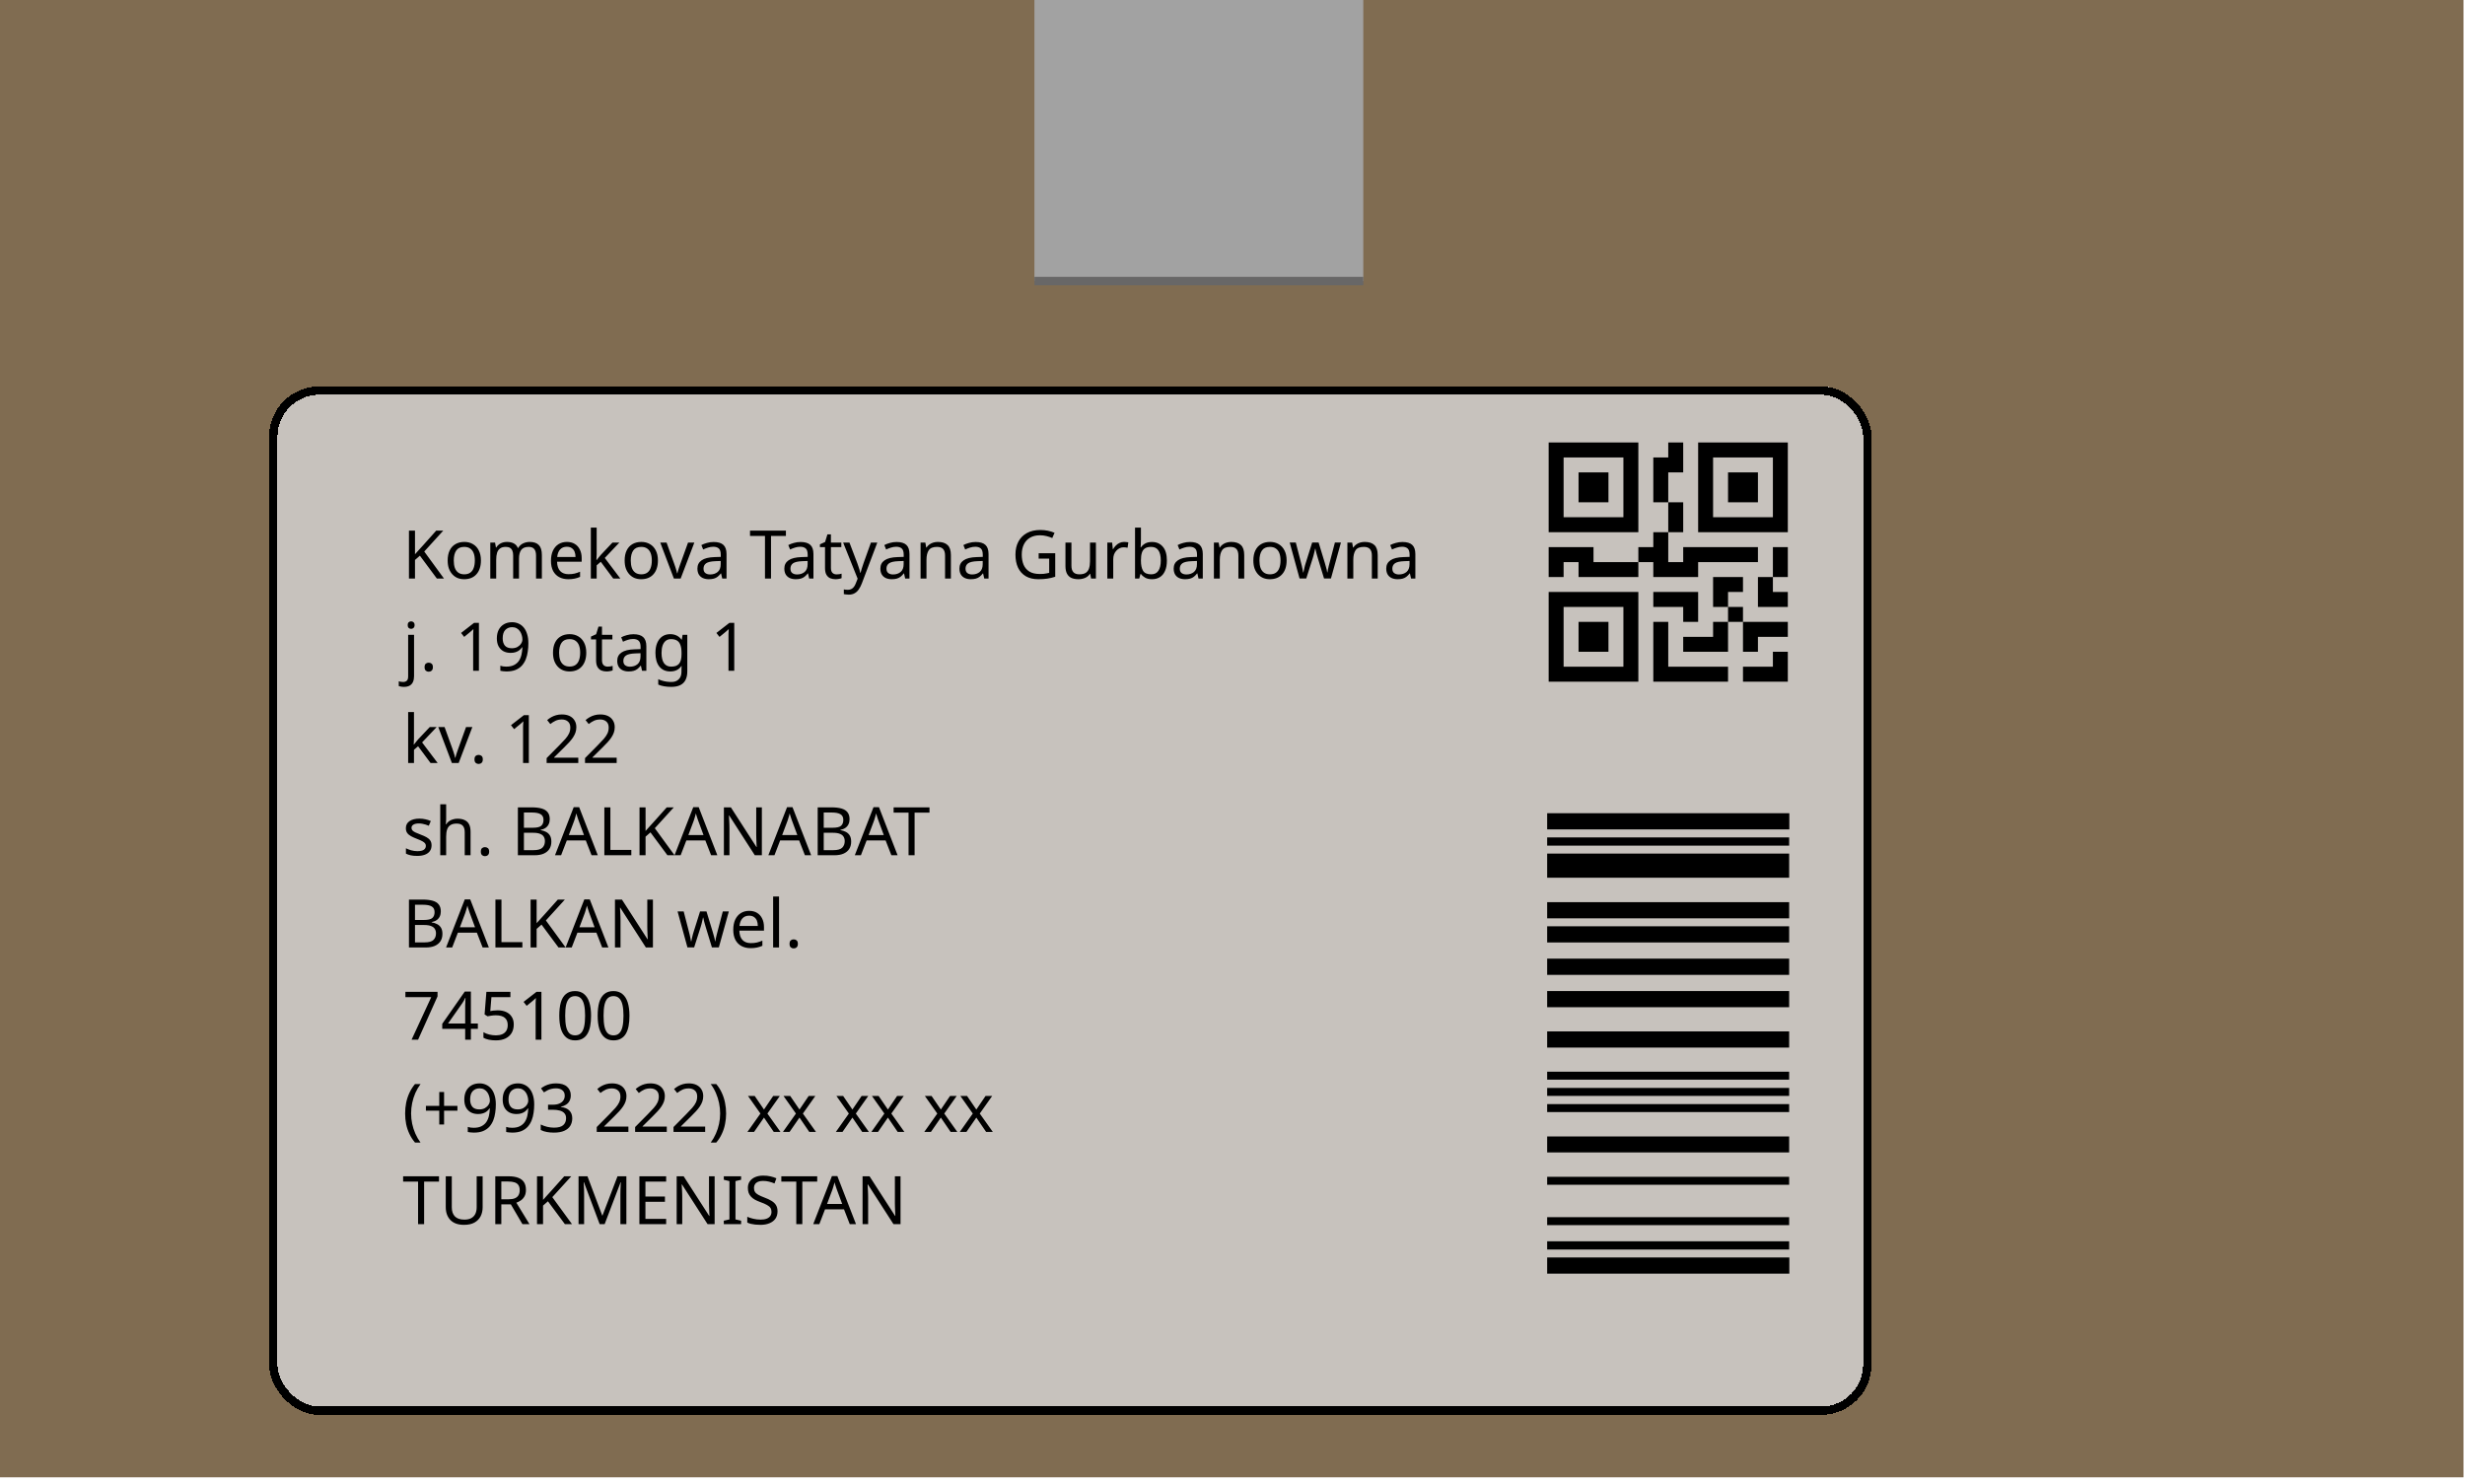 <svg width="294" height="177" viewBox="0 0 294 177" fill="none" xmlns="http://www.w3.org/2000/svg">
<rect width="293.822" height="176.19" fill="#806C51"/>
<g filter="url(#filter0_d_435_741)">
<rect x="32.092" y="42.076" width="191.127" height="122.663" rx="6" fill="#D9D9D9" fill-opacity="0.79" shape-rendering="crispEdges"/>
<rect x="32.592" y="42.576" width="190.127" height="121.663" rx="5.5" stroke="black" shape-rendering="crispEdges"/>
</g>
<path d="M52.952 69H52.104L50.08 66.272L49.496 66.784V69H48.776V63.288H49.496V66.104C49.656 65.923 49.819 65.741 49.984 65.56C50.149 65.379 50.315 65.197 50.48 65.016L52.024 63.288H52.864L50.6 65.776L52.952 69ZM57.361 66.848C57.361 67.205 57.313 67.523 57.217 67.8C57.127 68.072 56.993 68.304 56.817 68.496C56.647 68.688 56.436 68.835 56.185 68.936C55.94 69.032 55.665 69.08 55.361 69.08C55.078 69.08 54.817 69.032 54.577 68.936C54.337 68.835 54.129 68.688 53.953 68.496C53.777 68.304 53.639 68.072 53.537 67.8C53.441 67.523 53.393 67.205 53.393 66.848C53.393 66.373 53.473 65.973 53.633 65.648C53.793 65.317 54.023 65.067 54.321 64.896C54.62 64.72 54.974 64.632 55.385 64.632C55.775 64.632 56.116 64.72 56.409 64.896C56.708 65.067 56.94 65.317 57.105 65.648C57.276 65.973 57.361 66.373 57.361 66.848ZM54.121 66.848C54.121 67.184 54.164 67.477 54.249 67.728C54.34 67.973 54.478 68.163 54.665 68.296C54.852 68.429 55.089 68.496 55.377 68.496C55.665 68.496 55.903 68.429 56.089 68.296C56.276 68.163 56.412 67.973 56.497 67.728C56.588 67.477 56.633 67.184 56.633 66.848C56.633 66.507 56.588 66.216 56.497 65.976C56.407 65.736 56.268 65.552 56.081 65.424C55.9 65.291 55.663 65.224 55.369 65.224C54.932 65.224 54.614 65.368 54.417 65.656C54.22 65.944 54.121 66.341 54.121 66.848ZM63.181 64.632C63.666 64.632 64.029 64.757 64.269 65.008C64.509 65.253 64.629 65.653 64.629 66.208V69H63.933V66.24C63.933 65.904 63.861 65.651 63.717 65.48C63.578 65.309 63.359 65.224 63.061 65.224C62.645 65.224 62.346 65.344 62.165 65.584C61.989 65.824 61.901 66.173 61.901 66.632V69H61.205V66.24C61.205 66.016 61.173 65.829 61.109 65.68C61.045 65.525 60.949 65.411 60.821 65.336C60.693 65.261 60.528 65.224 60.325 65.224C60.037 65.224 59.81 65.285 59.645 65.408C59.48 65.525 59.359 65.699 59.285 65.928C59.215 66.157 59.181 66.44 59.181 66.776V69H58.477V64.712H59.045L59.149 65.296H59.189C59.279 65.147 59.389 65.024 59.517 64.928C59.65 64.827 59.797 64.752 59.957 64.704C60.117 64.656 60.282 64.632 60.453 64.632C60.783 64.632 61.058 64.691 61.277 64.808C61.501 64.925 61.663 65.107 61.765 65.352H61.805C61.949 65.107 62.144 64.925 62.389 64.808C62.639 64.691 62.904 64.632 63.181 64.632ZM67.609 64.632C67.977 64.632 68.292 64.712 68.553 64.872C68.82 65.032 69.023 65.259 69.161 65.552C69.305 65.84 69.377 66.179 69.377 66.568V66.992H66.441C66.452 67.477 66.575 67.848 66.809 68.104C67.049 68.355 67.383 68.48 67.809 68.48C68.081 68.48 68.321 68.456 68.529 68.408C68.743 68.355 68.961 68.28 69.185 68.184V68.8C68.967 68.896 68.751 68.965 68.537 69.008C68.324 69.056 68.071 69.08 67.777 69.08C67.372 69.08 67.012 68.997 66.697 68.832C66.388 68.667 66.145 68.421 65.969 68.096C65.799 67.765 65.713 67.363 65.713 66.888C65.713 66.419 65.791 66.016 65.945 65.68C66.105 65.344 66.327 65.085 66.609 64.904C66.897 64.723 67.231 64.632 67.609 64.632ZM67.601 65.208C67.265 65.208 66.999 65.317 66.801 65.536C66.609 65.749 66.495 66.048 66.457 66.432H68.641C68.641 66.187 68.604 65.973 68.529 65.792C68.455 65.611 68.34 65.469 68.185 65.368C68.036 65.261 67.841 65.208 67.601 65.208ZM71.165 66.096C71.165 66.181 71.16 66.293 71.149 66.432C71.144 66.571 71.138 66.691 71.133 66.792H71.165C71.197 66.749 71.245 66.688 71.309 66.608C71.373 66.528 71.437 66.448 71.501 66.368C71.57 66.283 71.629 66.213 71.677 66.16L73.045 64.712H73.869L72.133 66.544L73.989 69H73.141L71.653 67L71.165 67.424V69H70.469V62.92H71.165V66.096ZM78.471 66.848C78.471 67.205 78.422 67.523 78.326 67.8C78.236 68.072 78.103 68.304 77.927 68.496C77.756 68.688 77.545 68.835 77.294 68.936C77.049 69.032 76.775 69.08 76.471 69.08C76.188 69.08 75.927 69.032 75.686 68.936C75.447 68.835 75.239 68.688 75.062 68.496C74.886 68.304 74.748 68.072 74.647 67.8C74.55 67.523 74.502 67.205 74.502 66.848C74.502 66.373 74.582 65.973 74.743 65.648C74.903 65.317 75.132 65.067 75.43 64.896C75.729 64.72 76.084 64.632 76.495 64.632C76.884 64.632 77.225 64.72 77.519 64.896C77.817 65.067 78.049 65.317 78.215 65.648C78.385 65.973 78.471 66.373 78.471 66.848ZM75.231 66.848C75.231 67.184 75.273 67.477 75.359 67.728C75.449 67.973 75.588 68.163 75.775 68.296C75.961 68.429 76.198 68.496 76.487 68.496C76.775 68.496 77.012 68.429 77.198 68.296C77.385 68.163 77.521 67.973 77.606 67.728C77.697 67.477 77.743 67.184 77.743 66.848C77.743 66.507 77.697 66.216 77.606 65.976C77.516 65.736 77.377 65.552 77.191 65.424C77.009 65.291 76.772 65.224 76.478 65.224C76.041 65.224 75.724 65.368 75.526 65.656C75.329 65.944 75.231 66.341 75.231 66.848ZM80.374 69L78.75 64.712H79.502L80.414 67.24C80.457 67.357 80.502 67.488 80.55 67.632C80.598 67.776 80.641 67.915 80.678 68.048C80.715 68.176 80.742 68.285 80.758 68.376H80.79C80.811 68.285 80.841 68.173 80.878 68.04C80.921 67.907 80.966 67.768 81.014 67.624C81.067 67.48 81.113 67.352 81.15 67.24L82.062 64.712H82.814L81.182 69H80.374ZM85.117 64.64C85.639 64.64 86.026 64.755 86.276 64.984C86.527 65.213 86.653 65.579 86.653 66.08V69H86.141L86.004 68.392H85.972C85.85 68.547 85.722 68.677 85.588 68.784C85.46 68.885 85.311 68.96 85.141 69.008C84.975 69.056 84.772 69.08 84.532 69.08C84.276 69.08 84.044 69.035 83.837 68.944C83.634 68.853 83.474 68.715 83.356 68.528C83.239 68.336 83.18 68.096 83.18 67.808C83.18 67.381 83.349 67.053 83.684 66.824C84.02 66.589 84.538 66.461 85.237 66.44L85.965 66.416V66.16C85.965 65.803 85.887 65.555 85.733 65.416C85.578 65.277 85.359 65.208 85.076 65.208C84.853 65.208 84.639 65.243 84.436 65.312C84.234 65.376 84.044 65.451 83.868 65.536L83.653 65.008C83.839 64.907 84.061 64.821 84.317 64.752C84.573 64.677 84.839 64.64 85.117 64.64ZM85.325 66.928C84.791 66.949 84.421 67.035 84.213 67.184C84.01 67.333 83.909 67.544 83.909 67.816C83.909 68.056 83.981 68.232 84.124 68.344C84.274 68.456 84.463 68.512 84.692 68.512C85.055 68.512 85.356 68.413 85.597 68.216C85.837 68.013 85.957 67.704 85.957 67.288V66.904L85.325 66.928ZM91.959 69H91.239V63.92H89.455V63.288H93.735V63.92H91.959V69ZM95.484 64.64C96.006 64.64 96.393 64.755 96.644 64.984C96.894 65.213 97.02 65.579 97.02 66.08V69H96.508L96.372 68.392H96.34C96.217 68.547 96.089 68.677 95.956 68.784C95.828 68.885 95.678 68.96 95.508 69.008C95.342 69.056 95.14 69.08 94.9 69.08C94.644 69.08 94.412 69.035 94.204 68.944C94.001 68.853 93.841 68.715 93.724 68.528C93.606 68.336 93.548 68.096 93.548 67.808C93.548 67.381 93.716 67.053 94.052 66.824C94.388 66.589 94.905 66.461 95.604 66.44L96.332 66.416V66.16C96.332 65.803 96.254 65.555 96.1 65.416C95.945 65.277 95.726 65.208 95.444 65.208C95.22 65.208 95.006 65.243 94.804 65.312C94.601 65.376 94.412 65.451 94.236 65.536L94.02 65.008C94.206 64.907 94.428 64.821 94.684 64.752C94.94 64.677 95.206 64.64 95.484 64.64ZM95.692 66.928C95.158 66.949 94.788 67.035 94.58 67.184C94.377 67.333 94.276 67.544 94.276 67.816C94.276 68.056 94.348 68.232 94.492 68.344C94.641 68.456 94.83 68.512 95.06 68.512C95.422 68.512 95.724 68.413 95.964 68.216C96.204 68.013 96.324 67.704 96.324 67.288V66.904L95.692 66.928ZM99.776 68.504C99.883 68.504 99.992 68.496 100.104 68.48C100.216 68.459 100.307 68.437 100.376 68.416V68.952C100.301 68.989 100.195 69.019 100.056 69.04C99.917 69.067 99.784 69.08 99.656 69.08C99.432 69.08 99.224 69.043 99.032 68.968C98.845 68.888 98.693 68.752 98.576 68.56C98.459 68.368 98.4 68.099 98.4 67.752V65.256H97.792V64.92L98.408 64.64L98.688 63.728H99.104V64.712H100.344V65.256H99.104V67.736C99.104 67.997 99.165 68.192 99.288 68.32C99.416 68.443 99.579 68.504 99.776 68.504ZM100.563 64.712H101.315L102.243 67.152C102.296 67.296 102.344 67.435 102.387 67.568C102.435 67.701 102.477 67.832 102.515 67.96C102.552 68.083 102.581 68.203 102.603 68.32H102.635C102.667 68.187 102.717 68.013 102.787 67.8C102.856 67.581 102.928 67.363 103.003 67.144L103.875 64.712H104.635L102.787 69.592C102.685 69.859 102.565 70.091 102.427 70.288C102.293 70.491 102.128 70.645 101.931 70.752C101.739 70.864 101.504 70.92 101.227 70.92C101.099 70.92 100.987 70.912 100.891 70.896C100.795 70.885 100.712 70.872 100.643 70.856V70.296C100.701 70.307 100.771 70.317 100.851 70.328C100.936 70.339 101.024 70.344 101.115 70.344C101.28 70.344 101.421 70.312 101.539 70.248C101.661 70.189 101.765 70.101 101.851 69.984C101.936 69.872 102.008 69.739 102.067 69.584L102.291 69.016L100.563 64.712ZM106.937 64.64C107.459 64.64 107.846 64.755 108.097 64.984C108.347 65.213 108.473 65.579 108.473 66.08V69H107.961L107.825 68.392H107.793C107.67 68.547 107.542 68.677 107.409 68.784C107.281 68.885 107.131 68.96 106.961 69.008C106.795 69.056 106.593 69.08 106.353 69.08C106.097 69.08 105.865 69.035 105.657 68.944C105.454 68.853 105.294 68.715 105.177 68.528C105.059 68.336 105.001 68.096 105.001 67.808C105.001 67.381 105.169 67.053 105.505 66.824C105.841 66.589 106.358 66.461 107.057 66.44L107.785 66.416V66.16C107.785 65.803 107.707 65.555 107.553 65.416C107.398 65.277 107.179 65.208 106.897 65.208C106.673 65.208 106.459 65.243 106.257 65.312C106.054 65.376 105.865 65.451 105.689 65.536L105.473 65.008C105.659 64.907 105.881 64.821 106.137 64.752C106.393 64.677 106.659 64.64 106.937 64.64ZM107.145 66.928C106.611 66.949 106.241 67.035 106.033 67.184C105.83 67.333 105.729 67.544 105.729 67.816C105.729 68.056 105.801 68.232 105.945 68.344C106.094 68.456 106.283 68.512 106.513 68.512C106.875 68.512 107.177 68.413 107.417 68.216C107.657 68.013 107.777 67.704 107.777 67.288V66.904L107.145 66.928ZM111.861 64.632C112.373 64.632 112.76 64.757 113.021 65.008C113.283 65.253 113.413 65.653 113.413 66.208V69H112.717V66.256C112.717 65.909 112.64 65.651 112.485 65.48C112.331 65.309 112.088 65.224 111.757 65.224C111.283 65.224 110.955 65.357 110.773 65.624C110.592 65.891 110.501 66.275 110.501 66.776V69H109.797V64.712H110.365L110.469 65.296H110.509C110.605 65.147 110.723 65.024 110.861 64.928C111.005 64.827 111.163 64.752 111.333 64.704C111.504 64.656 111.68 64.632 111.861 64.632ZM116.367 64.64C116.889 64.64 117.276 64.755 117.527 64.984C117.777 65.213 117.903 65.579 117.903 66.08V69H117.391L117.255 68.392H117.223C117.1 68.547 116.972 68.677 116.839 68.784C116.711 68.885 116.561 68.96 116.391 69.008C116.225 69.056 116.023 69.08 115.783 69.08C115.527 69.08 115.295 69.035 115.087 68.944C114.884 68.853 114.724 68.715 114.607 68.528C114.489 68.336 114.431 68.096 114.431 67.808C114.431 67.381 114.599 67.053 114.935 66.824C115.271 66.589 115.788 66.461 116.487 66.44L117.215 66.416V66.16C117.215 65.803 117.137 65.555 116.983 65.416C116.828 65.277 116.609 65.208 116.327 65.208C116.103 65.208 115.889 65.243 115.687 65.312C115.484 65.376 115.295 65.451 115.118 65.536L114.903 65.008C115.089 64.907 115.311 64.821 115.567 64.752C115.823 64.677 116.089 64.64 116.367 64.64ZM116.575 66.928C116.041 66.949 115.671 67.035 115.463 67.184C115.26 67.333 115.159 67.544 115.159 67.816C115.159 68.056 115.231 68.232 115.375 68.344C115.524 68.456 115.713 68.512 115.943 68.512C116.305 68.512 116.607 68.413 116.847 68.216C117.087 68.013 117.207 67.704 117.207 67.288V66.904L116.575 66.928ZM123.881 65.984H125.857V68.784C125.548 68.885 125.236 68.96 124.921 69.008C124.606 69.056 124.249 69.08 123.849 69.08C123.257 69.08 122.758 68.963 122.353 68.728C121.948 68.488 121.638 68.149 121.425 67.712C121.217 67.269 121.113 66.747 121.113 66.144C121.113 65.547 121.23 65.029 121.465 64.592C121.7 64.155 122.036 63.816 122.473 63.576C122.916 63.331 123.449 63.208 124.073 63.208C124.393 63.208 124.694 63.237 124.977 63.296C125.265 63.355 125.532 63.437 125.777 63.544L125.505 64.168C125.302 64.077 125.073 64 124.817 63.936C124.566 63.872 124.305 63.84 124.033 63.84C123.58 63.84 123.19 63.933 122.865 64.12C122.54 64.307 122.292 64.573 122.121 64.92C121.95 65.261 121.865 65.669 121.865 66.144C121.865 66.597 121.937 67 122.081 67.352C122.23 67.699 122.462 67.971 122.777 68.168C123.092 68.36 123.505 68.456 124.017 68.456C124.188 68.456 124.337 68.451 124.465 68.44C124.598 68.424 124.718 68.405 124.825 68.384C124.937 68.363 125.041 68.341 125.137 68.32V66.624H123.881V65.984ZM130.709 64.712V69H130.133L130.029 68.432H129.997C129.907 68.581 129.789 68.704 129.645 68.8C129.501 68.896 129.344 68.965 129.173 69.008C129.003 69.056 128.824 69.08 128.637 69.08C128.296 69.08 128.008 69.027 127.773 68.92C127.544 68.808 127.371 68.637 127.253 68.408C127.136 68.179 127.077 67.883 127.077 67.52V64.712H127.789V67.472C127.789 67.813 127.867 68.069 128.021 68.24C128.176 68.411 128.416 68.496 128.741 68.496C129.061 68.496 129.312 68.437 129.493 68.32C129.68 68.197 129.811 68.021 129.885 67.792C129.965 67.557 130.005 67.275 130.005 66.944V64.712H130.709ZM134.071 64.632C134.151 64.632 134.236 64.637 134.327 64.648C134.423 64.653 134.505 64.664 134.575 64.68L134.487 65.328C134.417 65.312 134.34 65.299 134.255 65.288C134.175 65.277 134.097 65.272 134.023 65.272C133.857 65.272 133.7 65.307 133.551 65.376C133.401 65.445 133.268 65.544 133.151 65.672C133.033 65.795 132.94 65.944 132.871 66.12C132.807 66.296 132.775 66.493 132.775 66.712V69H132.071V64.712H132.647L132.727 65.496H132.759C132.849 65.336 132.959 65.192 133.087 65.064C133.215 64.931 133.361 64.827 133.527 64.752C133.692 64.672 133.873 64.632 134.071 64.632ZM136.079 64.4C136.079 64.581 136.074 64.752 136.063 64.912C136.058 65.067 136.05 65.189 136.039 65.28H136.079C136.202 65.099 136.37 64.947 136.583 64.824C136.797 64.701 137.071 64.64 137.407 64.64C137.941 64.64 138.367 64.827 138.687 65.2C139.013 65.568 139.175 66.12 139.175 66.856C139.175 67.347 139.101 67.757 138.951 68.088C138.807 68.419 138.602 68.667 138.335 68.832C138.069 68.997 137.759 69.08 137.407 69.08C137.071 69.08 136.797 69.019 136.583 68.896C136.37 68.773 136.202 68.627 136.079 68.456H136.023L135.879 69H135.375V62.92H136.079V64.4ZM137.287 65.224C136.983 65.224 136.743 65.283 136.567 65.4C136.391 65.512 136.266 65.688 136.191 65.928C136.117 66.163 136.079 66.464 136.079 66.832V66.864C136.079 67.392 136.165 67.797 136.335 68.08C136.511 68.357 136.834 68.496 137.303 68.496C137.687 68.496 137.973 68.355 138.159 68.072C138.351 67.789 138.447 67.381 138.447 66.848C138.447 66.309 138.351 65.904 138.159 65.632C137.973 65.36 137.682 65.224 137.287 65.224ZM141.921 64.64C142.444 64.64 142.831 64.755 143.081 64.984C143.332 65.213 143.457 65.579 143.457 66.08V69H142.945L142.809 68.392H142.777C142.655 68.547 142.527 68.677 142.393 68.784C142.265 68.885 142.116 68.96 141.945 69.008C141.78 69.056 141.577 69.08 141.337 69.08C141.081 69.08 140.849 69.035 140.641 68.944C140.439 68.853 140.279 68.715 140.161 68.528C140.044 68.336 139.985 68.096 139.985 67.808C139.985 67.381 140.153 67.053 140.489 66.824C140.825 66.589 141.343 66.461 142.041 66.44L142.769 66.416V66.16C142.769 65.803 142.692 65.555 142.537 65.416C142.383 65.277 142.164 65.208 141.881 65.208C141.657 65.208 141.444 65.243 141.241 65.312C141.039 65.376 140.849 65.451 140.673 65.536L140.457 65.008C140.644 64.907 140.865 64.821 141.121 64.752C141.377 64.677 141.644 64.64 141.921 64.64ZM142.129 66.928C141.596 66.949 141.225 67.035 141.017 67.184C140.815 67.333 140.713 67.544 140.713 67.816C140.713 68.056 140.785 68.232 140.929 68.344C141.079 68.456 141.268 68.512 141.497 68.512C141.86 68.512 142.161 68.413 142.401 68.216C142.641 68.013 142.761 67.704 142.761 67.288V66.904L142.129 66.928ZM146.846 64.632C147.358 64.632 147.744 64.757 148.006 65.008C148.267 65.253 148.398 65.653 148.398 66.208V69H147.702V66.256C147.702 65.909 147.624 65.651 147.47 65.48C147.315 65.309 147.072 65.224 146.742 65.224C146.267 65.224 145.939 65.357 145.758 65.624C145.576 65.891 145.486 66.275 145.486 66.776V69H144.782V64.712H145.35L145.454 65.296H145.494C145.59 65.147 145.707 65.024 145.846 64.928C145.99 64.827 146.147 64.752 146.318 64.704C146.488 64.656 146.664 64.632 146.846 64.632ZM153.455 66.848C153.455 67.205 153.407 67.523 153.311 67.8C153.22 68.072 153.087 68.304 152.911 68.496C152.74 68.688 152.53 68.835 152.279 68.936C152.034 69.032 151.759 69.08 151.455 69.08C151.172 69.08 150.911 69.032 150.671 68.936C150.431 68.835 150.223 68.688 150.047 68.496C149.871 68.304 149.732 68.072 149.631 67.8C149.535 67.523 149.487 67.205 149.487 66.848C149.487 66.373 149.567 65.973 149.727 65.648C149.887 65.317 150.116 65.067 150.415 64.896C150.714 64.72 151.068 64.632 151.479 64.632C151.868 64.632 152.21 64.72 152.503 64.896C152.802 65.067 153.034 65.317 153.199 65.648C153.37 65.973 153.455 66.373 153.455 66.848ZM150.215 66.848C150.215 67.184 150.258 67.477 150.343 67.728C150.434 67.973 150.572 68.163 150.759 68.296C150.946 68.429 151.183 68.496 151.471 68.496C151.759 68.496 151.996 68.429 152.183 68.296C152.37 68.163 152.506 67.973 152.591 67.728C152.682 67.477 152.727 67.184 152.727 66.848C152.727 66.507 152.682 66.216 152.591 65.976C152.5 65.736 152.362 65.552 152.175 65.424C151.994 65.291 151.756 65.224 151.463 65.224C151.026 65.224 150.708 65.368 150.511 65.656C150.314 65.944 150.215 66.341 150.215 66.848ZM157.182 66.576C157.15 66.464 157.118 66.355 157.086 66.248C157.054 66.136 157.025 66.032 156.998 65.936C156.977 65.835 156.956 65.741 156.934 65.656C156.913 65.571 156.897 65.499 156.886 65.44H156.854C156.844 65.499 156.828 65.571 156.806 65.656C156.79 65.741 156.769 65.835 156.742 65.936C156.721 66.037 156.694 66.144 156.662 66.256C156.636 66.363 156.604 66.472 156.566 66.584L155.798 68.992H154.998L153.822 64.704H154.55L155.142 66.992C155.185 67.147 155.225 67.304 155.262 67.464C155.3 67.619 155.332 67.768 155.358 67.912C155.39 68.051 155.412 68.171 155.422 68.272H155.454C155.47 68.208 155.489 68.128 155.51 68.032C155.532 67.936 155.553 67.835 155.574 67.728C155.601 67.621 155.628 67.515 155.654 67.408C155.686 67.301 155.716 67.205 155.742 67.12L156.502 64.704H157.27L158.006 67.12C158.044 67.243 158.081 67.373 158.118 67.512C158.161 67.651 158.198 67.787 158.23 67.92C158.262 68.048 158.284 68.163 158.294 68.264H158.326C158.337 68.173 158.356 68.061 158.382 67.928C158.414 67.789 158.449 67.64 158.486 67.48C158.529 67.315 158.572 67.152 158.614 66.992L159.214 64.704H159.934L158.742 68.992H157.918L157.182 66.576ZM162.767 64.632C163.279 64.632 163.666 64.757 163.927 65.008C164.189 65.253 164.319 65.653 164.319 66.208V69H163.623V66.256C163.623 65.909 163.546 65.651 163.391 65.48C163.237 65.309 162.994 65.224 162.663 65.224C162.189 65.224 161.861 65.357 161.679 65.624C161.498 65.891 161.407 66.275 161.407 66.776V69H160.703V64.712H161.271L161.375 65.296H161.415C161.511 65.147 161.629 65.024 161.767 64.928C161.911 64.827 162.069 64.752 162.239 64.704C162.41 64.656 162.586 64.632 162.767 64.632ZM167.273 64.64C167.795 64.64 168.182 64.755 168.433 64.984C168.683 65.213 168.809 65.579 168.809 66.08V69H168.297L168.161 68.392H168.129C168.006 68.547 167.878 68.677 167.745 68.784C167.617 68.885 167.467 68.96 167.297 69.008C167.131 69.056 166.929 69.08 166.689 69.08C166.433 69.08 166.201 69.035 165.993 68.944C165.79 68.853 165.63 68.715 165.513 68.528C165.395 68.336 165.337 68.096 165.337 67.808C165.337 67.381 165.505 67.053 165.841 66.824C166.177 66.589 166.694 66.461 167.393 66.44L168.121 66.416V66.16C168.121 65.803 168.043 65.555 167.889 65.416C167.734 65.277 167.515 65.208 167.233 65.208C167.009 65.208 166.795 65.243 166.593 65.312C166.39 65.376 166.201 65.451 166.025 65.536L165.809 65.008C165.995 64.907 166.217 64.821 166.473 64.752C166.729 64.677 166.995 64.64 167.273 64.64ZM167.481 66.928C166.947 66.949 166.577 67.035 166.369 67.184C166.166 67.333 166.065 67.544 166.065 67.816C166.065 68.056 166.137 68.232 166.281 68.344C166.43 68.456 166.619 68.512 166.849 68.512C167.211 68.512 167.513 68.413 167.753 68.216C167.993 68.013 168.113 67.704 168.113 67.288V66.904L167.481 66.928ZM48.176 81.92C48.043 81.92 47.925 81.909 47.824 81.888C47.723 81.872 47.635 81.851 47.56 81.824V81.256C47.64 81.277 47.723 81.296 47.808 81.312C47.893 81.328 47.987 81.336 48.088 81.336C48.259 81.336 48.4 81.288 48.512 81.192C48.624 81.101 48.68 80.925 48.68 80.664V75.712H49.384V80.64C49.384 80.907 49.341 81.136 49.256 81.328C49.171 81.52 49.04 81.667 48.864 81.768C48.688 81.869 48.459 81.92 48.176 81.92ZM48.624 74.552C48.624 74.397 48.664 74.285 48.744 74.216C48.824 74.141 48.923 74.104 49.04 74.104C49.147 74.104 49.24 74.141 49.32 74.216C49.405 74.285 49.448 74.397 49.448 74.552C49.448 74.701 49.405 74.813 49.32 74.888C49.24 74.963 49.147 75 49.04 75C48.923 75 48.824 74.963 48.744 74.888C48.664 74.813 48.624 74.701 48.624 74.552ZM50.639 79.568C50.639 79.371 50.687 79.232 50.782 79.152C50.879 79.072 50.993 79.032 51.127 79.032C51.265 79.032 51.383 79.072 51.478 79.152C51.58 79.232 51.63 79.371 51.63 79.568C51.63 79.76 51.58 79.899 51.478 79.984C51.383 80.069 51.265 80.112 51.127 80.112C50.993 80.112 50.879 80.069 50.782 79.984C50.687 79.899 50.639 79.76 50.639 79.568ZM57.121 80H56.433V76.008C56.433 75.853 56.433 75.723 56.433 75.616C56.439 75.509 56.444 75.411 56.449 75.32C56.455 75.224 56.46 75.125 56.465 75.024C56.38 75.109 56.303 75.181 56.233 75.24C56.164 75.299 56.076 75.373 55.969 75.464L55.361 75.96L54.993 75.488L56.537 74.288H57.121V80ZM63.019 76.728C63.019 77.053 62.995 77.379 62.947 77.704C62.905 78.024 62.827 78.328 62.715 78.616C62.603 78.899 62.449 79.152 62.251 79.376C62.054 79.595 61.803 79.768 61.499 79.896C61.195 80.019 60.827 80.08 60.395 80.08C60.289 80.08 60.163 80.072 60.019 80.056C59.881 80.045 59.766 80.027 59.675 80V79.4C59.771 79.432 59.883 79.459 60.011 79.48C60.139 79.496 60.262 79.504 60.379 79.504C60.753 79.504 61.059 79.443 61.299 79.32C61.545 79.197 61.739 79.032 61.883 78.824C62.027 78.611 62.131 78.365 62.195 78.088C62.259 77.805 62.297 77.509 62.307 77.2H62.259C62.179 77.323 62.078 77.435 61.955 77.536C61.833 77.637 61.683 77.717 61.507 77.776C61.337 77.835 61.134 77.864 60.899 77.864C60.574 77.864 60.286 77.797 60.035 77.664C59.79 77.525 59.598 77.328 59.459 77.072C59.326 76.816 59.259 76.504 59.259 76.136C59.259 75.736 59.334 75.392 59.483 75.104C59.638 74.816 59.851 74.595 60.123 74.44C60.395 74.285 60.715 74.208 61.083 74.208C61.355 74.208 61.609 74.261 61.843 74.368C62.078 74.469 62.283 74.624 62.459 74.832C62.635 75.04 62.771 75.301 62.867 75.616C62.969 75.931 63.019 76.301 63.019 76.728ZM61.083 74.8C60.753 74.8 60.481 74.909 60.267 75.128C60.059 75.347 59.955 75.68 59.955 76.128C59.955 76.496 60.043 76.787 60.219 77C60.401 77.208 60.678 77.312 61.051 77.312C61.307 77.312 61.529 77.261 61.715 77.16C61.902 77.053 62.046 76.92 62.147 76.76C62.254 76.6 62.307 76.435 62.307 76.264C62.307 76.093 62.281 75.923 62.227 75.752C62.179 75.576 62.105 75.416 62.003 75.272C61.902 75.128 61.774 75.013 61.619 74.928C61.465 74.843 61.286 74.8 61.083 74.8ZM69.924 77.848C69.924 78.205 69.876 78.523 69.78 78.8C69.689 79.072 69.556 79.304 69.38 79.496C69.209 79.688 68.998 79.835 68.748 79.936C68.502 80.032 68.228 80.08 67.924 80.08C67.641 80.08 67.38 80.032 67.14 79.936C66.9 79.835 66.692 79.688 66.516 79.496C66.34 79.304 66.201 79.072 66.1 78.8C66.004 78.523 65.956 78.205 65.956 77.848C65.956 77.373 66.036 76.973 66.196 76.648C66.356 76.317 66.585 76.067 66.884 75.896C67.182 75.72 67.537 75.632 67.948 75.632C68.337 75.632 68.678 75.72 68.972 75.896C69.27 76.067 69.502 76.317 69.668 76.648C69.838 76.973 69.924 77.373 69.924 77.848ZM66.684 77.848C66.684 78.184 66.726 78.477 66.812 78.728C66.902 78.973 67.041 79.163 67.228 79.296C67.414 79.429 67.652 79.496 67.94 79.496C68.228 79.496 68.465 79.429 68.652 79.296C68.838 79.163 68.974 78.973 69.06 78.728C69.15 78.477 69.196 78.184 69.196 77.848C69.196 77.507 69.15 77.216 69.06 76.976C68.969 76.736 68.83 76.552 68.644 76.424C68.462 76.291 68.225 76.224 67.932 76.224C67.494 76.224 67.177 76.368 66.98 76.656C66.782 76.944 66.684 77.341 66.684 77.848ZM72.471 79.504C72.578 79.504 72.687 79.496 72.799 79.48C72.911 79.459 73.002 79.437 73.071 79.416V79.952C72.997 79.989 72.89 80.019 72.751 80.04C72.613 80.067 72.479 80.08 72.351 80.08C72.127 80.08 71.919 80.043 71.727 79.968C71.541 79.888 71.389 79.752 71.271 79.56C71.154 79.368 71.095 79.099 71.095 78.752V76.256H70.487V75.92L71.103 75.64L71.383 74.728H71.799V75.712H73.039V76.256H71.799V78.736C71.799 78.997 71.861 79.192 71.983 79.32C72.111 79.443 72.274 79.504 72.471 79.504ZM75.554 75.64C76.077 75.64 76.463 75.755 76.714 75.984C76.965 76.213 77.09 76.579 77.09 77.08V80H76.578L76.442 79.392H76.41C76.287 79.547 76.159 79.677 76.026 79.784C75.898 79.885 75.749 79.96 75.578 80.008C75.413 80.056 75.21 80.08 74.97 80.08C74.714 80.08 74.482 80.035 74.274 79.944C74.071 79.853 73.911 79.715 73.794 79.528C73.677 79.336 73.618 79.096 73.618 78.808C73.618 78.381 73.786 78.053 74.122 77.824C74.458 77.589 74.975 77.461 75.674 77.44L76.402 77.416V77.16C76.402 76.803 76.325 76.555 76.17 76.416C76.015 76.277 75.797 76.208 75.514 76.208C75.29 76.208 75.077 76.243 74.874 76.312C74.671 76.376 74.482 76.451 74.306 76.536L74.09 76.008C74.277 75.907 74.498 75.821 74.754 75.752C75.01 75.677 75.277 75.64 75.554 75.64ZM75.762 77.928C75.229 77.949 74.858 78.035 74.65 78.184C74.447 78.333 74.346 78.544 74.346 78.816C74.346 79.056 74.418 79.232 74.562 79.344C74.711 79.456 74.901 79.512 75.13 79.512C75.493 79.512 75.794 79.413 76.034 79.216C76.274 79.013 76.394 78.704 76.394 78.288V77.904L75.762 77.928ZM79.934 75.632C80.217 75.632 80.47 75.685 80.694 75.792C80.924 75.899 81.118 76.061 81.278 76.28H81.318L81.414 75.712H81.974V80.072C81.974 80.477 81.905 80.816 81.766 81.088C81.628 81.365 81.417 81.573 81.134 81.712C80.852 81.851 80.492 81.92 80.054 81.92C79.745 81.92 79.46 81.896 79.198 81.848C78.942 81.805 78.713 81.739 78.51 81.648V81C78.649 81.069 78.801 81.128 78.966 81.176C79.132 81.229 79.31 81.269 79.502 81.296C79.694 81.323 79.892 81.336 80.094 81.336C80.462 81.336 80.75 81.227 80.958 81.008C81.172 80.795 81.278 80.501 81.278 80.128V79.96C81.278 79.896 81.281 79.805 81.286 79.688C81.292 79.565 81.297 79.48 81.302 79.432H81.27C81.121 79.651 80.934 79.813 80.71 79.92C80.492 80.027 80.236 80.08 79.942 80.08C79.388 80.08 78.953 79.885 78.638 79.496C78.329 79.107 78.174 78.563 78.174 77.864C78.174 77.405 78.244 77.011 78.382 76.68C78.526 76.344 78.729 76.085 78.99 75.904C79.252 75.723 79.566 75.632 79.934 75.632ZM80.03 76.224C79.79 76.224 79.585 76.288 79.414 76.416C79.249 76.544 79.121 76.731 79.03 76.976C78.945 77.221 78.902 77.52 78.902 77.872C78.902 78.4 78.998 78.805 79.19 79.088C79.388 79.365 79.673 79.504 80.046 79.504C80.265 79.504 80.452 79.477 80.606 79.424C80.761 79.365 80.889 79.277 80.99 79.16C81.092 79.037 81.166 78.883 81.214 78.696C81.262 78.509 81.286 78.288 81.286 78.032V77.864C81.286 77.475 81.241 77.16 81.15 76.92C81.065 76.68 80.929 76.504 80.742 76.392C80.556 76.28 80.318 76.224 80.03 76.224ZM87.574 80H86.886V76.008C86.886 75.853 86.886 75.723 86.886 75.616C86.892 75.509 86.897 75.411 86.902 75.32C86.908 75.224 86.913 75.125 86.918 75.024C86.833 75.109 86.756 75.181 86.686 75.24C86.617 75.299 86.529 75.373 86.422 75.464L85.814 75.96L85.446 75.488L86.99 74.288H87.574V80ZM49.376 88.096C49.376 88.181 49.371 88.293 49.36 88.432C49.355 88.571 49.349 88.691 49.344 88.792H49.376C49.408 88.749 49.456 88.688 49.52 88.608C49.584 88.528 49.648 88.448 49.712 88.368C49.781 88.283 49.84 88.213 49.888 88.16L51.256 86.712H52.08L50.344 88.544L52.2 91H51.352L49.864 89L49.376 89.424V91H48.68V84.92H49.376V88.096ZM53.897 91L52.273 86.712H53.025L53.937 89.24C53.98 89.357 54.025 89.488 54.073 89.632C54.121 89.776 54.164 89.915 54.201 90.048C54.239 90.176 54.265 90.285 54.281 90.376H54.313C54.335 90.285 54.364 90.173 54.401 90.04C54.444 89.907 54.489 89.768 54.537 89.624C54.591 89.48 54.636 89.352 54.673 89.24L55.585 86.712H56.337L54.705 91H53.897ZM56.592 90.568C56.592 90.371 56.64 90.232 56.736 90.152C56.832 90.072 56.946 90.032 57.08 90.032C57.218 90.032 57.336 90.072 57.432 90.152C57.533 90.232 57.584 90.371 57.584 90.568C57.584 90.76 57.533 90.899 57.432 90.984C57.336 91.069 57.218 91.112 57.08 91.112C56.946 91.112 56.832 91.069 56.736 90.984C56.64 90.899 56.592 90.76 56.592 90.568ZM63.074 91H62.386V87.008C62.386 86.853 62.386 86.723 62.386 86.616C62.392 86.509 62.397 86.411 62.402 86.32C62.408 86.224 62.413 86.125 62.418 86.024C62.333 86.109 62.256 86.181 62.186 86.24C62.117 86.299 62.029 86.373 61.922 86.464L61.314 86.96L60.946 86.488L62.49 85.288H63.074V91ZM68.972 91H65.197V90.416L66.692 88.904C66.981 88.616 67.223 88.36 67.421 88.136C67.618 87.912 67.767 87.693 67.868 87.48C67.97 87.261 68.02 87.024 68.02 86.768C68.02 86.453 67.927 86.216 67.74 86.056C67.554 85.891 67.311 85.808 67.013 85.808C66.735 85.808 66.49 85.856 66.276 85.952C66.069 86.048 65.855 86.181 65.636 86.352L65.26 85.88C65.41 85.752 65.573 85.637 65.749 85.536C65.93 85.435 66.124 85.355 66.332 85.296C66.546 85.237 66.772 85.208 67.013 85.208C67.37 85.208 67.677 85.269 67.933 85.392C68.189 85.515 68.386 85.691 68.525 85.92C68.668 86.144 68.74 86.413 68.74 86.728C68.74 86.952 68.706 87.165 68.636 87.368C68.567 87.565 68.469 87.76 68.341 87.952C68.213 88.144 68.058 88.339 67.876 88.536C67.695 88.733 67.495 88.939 67.276 89.152L66.085 90.328V90.36H68.972V91ZM73.551 91H69.775V90.416L71.271 88.904C71.559 88.616 71.801 88.36 71.999 88.136C72.196 87.912 72.345 87.693 72.447 87.48C72.548 87.261 72.599 87.024 72.599 86.768C72.599 86.453 72.505 86.216 72.319 86.056C72.132 85.891 71.889 85.808 71.591 85.808C71.313 85.808 71.068 85.856 70.855 85.952C70.647 86.048 70.433 86.181 70.215 86.352L69.839 85.88C69.988 85.752 70.151 85.637 70.327 85.536C70.508 85.435 70.703 85.355 70.911 85.296C71.124 85.237 71.351 85.208 71.591 85.208C71.948 85.208 72.255 85.269 72.511 85.392C72.767 85.515 72.964 85.691 73.103 85.92C73.247 86.144 73.319 86.413 73.319 86.728C73.319 86.952 73.284 87.165 73.215 87.368C73.145 87.565 73.047 87.76 72.919 87.952C72.791 88.144 72.636 88.339 72.455 88.536C72.273 88.733 72.073 88.939 71.855 89.152L70.663 90.328V90.36H73.551V91ZM51.472 100.816C51.472 101.093 51.403 101.325 51.264 101.512C51.125 101.699 50.928 101.84 50.672 101.936C50.416 102.032 50.112 102.08 49.76 102.08C49.461 102.08 49.203 102.056 48.984 102.008C48.771 101.96 48.581 101.893 48.416 101.808V101.168C48.587 101.253 48.792 101.333 49.032 101.408C49.277 101.477 49.525 101.512 49.776 101.512C50.133 101.512 50.392 101.456 50.552 101.344C50.712 101.227 50.792 101.072 50.792 100.88C50.792 100.773 50.763 100.677 50.704 100.592C50.645 100.507 50.539 100.421 50.384 100.336C50.235 100.251 50.019 100.155 49.736 100.048C49.459 99.941 49.221 99.835 49.024 99.728C48.827 99.621 48.675 99.493 48.568 99.344C48.461 99.195 48.408 99.003 48.408 98.768C48.408 98.405 48.555 98.125 48.848 97.928C49.147 97.731 49.536 97.632 50.016 97.632C50.277 97.632 50.52 97.659 50.744 97.712C50.973 97.76 51.187 97.829 51.384 97.92L51.144 98.48C51.027 98.427 50.901 98.381 50.768 98.344C50.64 98.301 50.509 98.269 50.376 98.248C50.243 98.221 50.107 98.208 49.968 98.208C49.68 98.208 49.459 98.256 49.304 98.352C49.155 98.443 49.08 98.568 49.08 98.728C49.08 98.845 49.115 98.947 49.184 99.032C49.253 99.112 49.368 99.192 49.528 99.272C49.693 99.347 49.912 99.437 50.184 99.544C50.456 99.645 50.688 99.749 50.88 99.856C51.072 99.963 51.219 100.093 51.32 100.248C51.421 100.397 51.472 100.587 51.472 100.816ZM53.212 97.704C53.212 97.805 53.207 97.909 53.196 98.016C53.191 98.123 53.183 98.219 53.172 98.304H53.22C53.311 98.155 53.425 98.032 53.564 97.936C53.703 97.84 53.858 97.768 54.028 97.72C54.199 97.667 54.375 97.64 54.556 97.64C54.903 97.64 55.191 97.696 55.42 97.808C55.655 97.915 55.831 98.083 55.948 98.312C56.066 98.541 56.124 98.84 56.124 99.208V102H55.428V99.256C55.428 98.909 55.351 98.651 55.196 98.48C55.041 98.309 54.799 98.224 54.468 98.224C54.148 98.224 53.898 98.285 53.716 98.408C53.535 98.525 53.404 98.701 53.324 98.936C53.249 99.165 53.212 99.448 53.212 99.784V102H52.508V95.92H53.212V97.704ZM57.349 101.568C57.349 101.371 57.397 101.232 57.493 101.152C57.589 101.072 57.704 101.032 57.837 101.032C57.976 101.032 58.093 101.072 58.189 101.152C58.291 101.232 58.341 101.371 58.341 101.568C58.341 101.76 58.291 101.899 58.189 101.984C58.093 102.069 57.976 102.112 57.837 102.112C57.704 102.112 57.589 102.069 57.493 101.984C57.397 101.899 57.349 101.76 57.349 101.568ZM63.4 96.288C63.875 96.288 64.272 96.333 64.592 96.424C64.918 96.515 65.16 96.664 65.32 96.872C65.486 97.08 65.568 97.357 65.568 97.704C65.568 97.928 65.525 98.128 65.44 98.304C65.36 98.475 65.237 98.619 65.072 98.736C64.912 98.848 64.715 98.925 64.48 98.968V99.008C64.72 99.045 64.936 99.115 65.128 99.216C65.326 99.317 65.48 99.461 65.592 99.648C65.704 99.835 65.76 100.077 65.76 100.376C65.76 100.723 65.68 101.019 65.52 101.264C65.36 101.504 65.131 101.688 64.832 101.816C64.539 101.939 64.187 102 63.776 102H61.768V96.288H63.4ZM63.544 98.72C64.035 98.72 64.371 98.643 64.552 98.488C64.734 98.328 64.824 98.093 64.824 97.784C64.824 97.469 64.712 97.245 64.488 97.112C64.269 96.973 63.917 96.904 63.432 96.904H62.488V98.72H63.544ZM62.488 99.32V101.392H63.64C64.147 101.392 64.499 101.293 64.696 101.096C64.894 100.899 64.992 100.64 64.992 100.32C64.992 100.117 64.947 99.941 64.856 99.792C64.771 99.643 64.624 99.528 64.416 99.448C64.213 99.363 63.936 99.32 63.584 99.32H62.488ZM70.555 102L69.867 100.232H67.603L66.923 102H66.195L68.427 96.264H69.075L71.299 102H70.555ZM69.011 97.864C68.995 97.821 68.969 97.744 68.931 97.632C68.894 97.52 68.857 97.405 68.819 97.288C68.787 97.165 68.761 97.072 68.739 97.008C68.713 97.115 68.683 97.224 68.651 97.336C68.625 97.443 68.595 97.541 68.563 97.632C68.537 97.723 68.513 97.8 68.491 97.864L67.843 99.592H69.651L69.011 97.864ZM72.081 102V96.288H72.801V101.36H75.297V102H72.081ZM80.452 102H79.604L77.58 99.272L76.996 99.784V102H76.276V96.288H76.996V99.104C77.156 98.923 77.319 98.741 77.484 98.56C77.649 98.379 77.815 98.197 77.98 98.016L79.524 96.288H80.364L78.1 98.776L80.452 102ZM84.813 102L84.125 100.232H81.861L81.181 102H80.453L82.685 96.264H83.333L85.557 102H84.813ZM83.269 97.864C83.253 97.821 83.227 97.744 83.189 97.632C83.152 97.52 83.115 97.405 83.077 97.288C83.045 97.165 83.019 97.072 82.997 97.008C82.971 97.115 82.941 97.224 82.909 97.336C82.882 97.443 82.853 97.541 82.821 97.632C82.794 97.723 82.77 97.8 82.749 97.864L82.101 99.592H83.909L83.269 97.864ZM90.867 102H90.026L86.971 97.256H86.939C86.944 97.352 86.949 97.459 86.954 97.576C86.965 97.693 86.973 97.821 86.978 97.96C86.984 98.093 86.989 98.232 86.995 98.376C87 98.52 87.002 98.664 87.002 98.808V102H86.338V96.288H87.171L90.219 101.016H90.251C90.245 100.952 90.24 100.864 90.234 100.752C90.229 100.635 90.224 100.507 90.219 100.368C90.213 100.224 90.208 100.077 90.203 99.928C90.197 99.779 90.195 99.64 90.195 99.512V96.288H90.867V102ZM96.001 102L95.313 100.232H93.049L92.369 102H91.641L93.873 96.264H94.521L96.745 102H96.001ZM94.457 97.864C94.441 97.821 94.414 97.744 94.377 97.632C94.339 97.52 94.302 97.405 94.265 97.288C94.233 97.165 94.206 97.072 94.185 97.008C94.158 97.115 94.129 97.224 94.097 97.336C94.07 97.443 94.041 97.541 94.009 97.632C93.982 97.723 93.958 97.8 93.937 97.864L93.289 99.592H95.097L94.457 97.864ZM99.158 96.288C99.633 96.288 100.03 96.333 100.35 96.424C100.675 96.515 100.918 96.664 101.078 96.872C101.243 97.08 101.326 97.357 101.326 97.704C101.326 97.928 101.283 98.128 101.198 98.304C101.118 98.475 100.995 98.619 100.83 98.736C100.67 98.848 100.473 98.925 100.238 98.968V99.008C100.478 99.045 100.694 99.115 100.886 99.216C101.083 99.317 101.238 99.461 101.35 99.648C101.462 99.835 101.518 100.077 101.518 100.376C101.518 100.723 101.438 101.019 101.278 101.264C101.118 101.504 100.889 101.688 100.59 101.816C100.297 101.939 99.945 102 99.534 102H97.526V96.288H99.158ZM99.302 98.72C99.793 98.72 100.129 98.643 100.31 98.488C100.491 98.328 100.582 98.093 100.582 97.784C100.582 97.469 100.47 97.245 100.246 97.112C100.027 96.973 99.675 96.904 99.19 96.904H98.246V98.72H99.302ZM98.246 99.32V101.392H99.398C99.905 101.392 100.257 101.293 100.454 101.096C100.651 100.899 100.75 100.64 100.75 100.32C100.75 100.117 100.705 99.941 100.614 99.792C100.529 99.643 100.382 99.528 100.174 99.448C99.971 99.363 99.694 99.32 99.342 99.32H98.246ZM106.313 102L105.625 100.232H103.361L102.681 102H101.953L104.185 96.264H104.833L107.057 102H106.313ZM104.769 97.864C104.753 97.821 104.726 97.744 104.689 97.632C104.652 97.52 104.614 97.405 104.577 97.288C104.545 97.165 104.518 97.072 104.497 97.008C104.47 97.115 104.441 97.224 104.409 97.336C104.382 97.443 104.353 97.541 104.321 97.632C104.294 97.723 104.27 97.8 104.249 97.864L103.601 99.592H105.409L104.769 97.864ZM109.084 102H108.364V96.92H106.58V96.288H110.86V96.92H109.084V102ZM50.408 107.288C50.883 107.288 51.28 107.333 51.6 107.424C51.925 107.515 52.168 107.664 52.328 107.872C52.493 108.08 52.576 108.357 52.576 108.704C52.576 108.928 52.533 109.128 52.448 109.304C52.368 109.475 52.245 109.619 52.08 109.736C51.92 109.848 51.723 109.925 51.488 109.968V110.008C51.728 110.045 51.944 110.115 52.136 110.216C52.333 110.317 52.488 110.461 52.6 110.648C52.712 110.835 52.768 111.077 52.768 111.376C52.768 111.723 52.688 112.019 52.528 112.264C52.368 112.504 52.139 112.688 51.84 112.816C51.547 112.939 51.195 113 50.784 113H48.776V107.288H50.408ZM50.552 109.72C51.043 109.72 51.379 109.643 51.56 109.488C51.741 109.328 51.832 109.093 51.832 108.784C51.832 108.469 51.72 108.245 51.496 108.112C51.277 107.973 50.925 107.904 50.44 107.904H49.496V109.72H50.552ZM49.496 110.32V112.392H50.648C51.155 112.392 51.507 112.293 51.704 112.096C51.901 111.899 52 111.64 52 111.32C52 111.117 51.955 110.941 51.864 110.792C51.779 110.643 51.632 110.528 51.424 110.448C51.221 110.363 50.944 110.32 50.592 110.32H49.496ZM57.563 113L56.875 111.232H54.611L53.931 113H53.203L55.435 107.264H56.083L58.307 113H57.563ZM56.019 108.864C56.003 108.821 55.977 108.744 55.939 108.632C55.902 108.52 55.864 108.405 55.827 108.288C55.795 108.165 55.769 108.072 55.747 108.008C55.721 108.115 55.691 108.224 55.659 108.336C55.633 108.443 55.603 108.541 55.571 108.632C55.544 108.723 55.52 108.8 55.499 108.864L54.851 110.592H56.659L56.019 108.864ZM59.089 113V107.288H59.809V112.36H62.304V113H59.089ZM67.46 113H66.612L64.588 110.272L64.004 110.784V113H63.284V107.288H64.004V110.104C64.164 109.923 64.326 109.741 64.492 109.56C64.657 109.379 64.823 109.197 64.988 109.016L66.532 107.288H67.372L65.108 109.776L67.46 113ZM71.821 113L71.133 111.232H68.869L68.189 113H67.461L69.693 107.264H70.341L72.565 113H71.821ZM70.277 108.864C70.261 108.821 70.234 108.744 70.197 108.632C70.16 108.52 70.122 108.405 70.085 108.288C70.053 108.165 70.026 108.072 70.005 108.008C69.978 108.115 69.949 108.224 69.917 108.336C69.89 108.443 69.861 108.541 69.829 108.632C69.802 108.723 69.778 108.8 69.757 108.864L69.109 110.592H70.917L70.277 108.864ZM77.874 113H77.034L73.978 108.256H73.946C73.952 108.352 73.957 108.459 73.962 108.576C73.973 108.693 73.981 108.821 73.986 108.96C73.992 109.093 73.997 109.232 74.002 109.376C74.008 109.52 74.01 109.664 74.01 109.808V113H73.346V107.288H74.178L77.226 112.016H77.258C77.253 111.952 77.248 111.864 77.242 111.752C77.237 111.635 77.232 111.507 77.226 111.368C77.221 111.224 77.216 111.077 77.21 110.928C77.205 110.779 77.202 110.64 77.202 110.512V107.288H77.874V113ZM84.175 110.576C84.143 110.464 84.111 110.355 84.079 110.248C84.047 110.136 84.017 110.032 83.991 109.936C83.969 109.835 83.948 109.741 83.927 109.656C83.905 109.571 83.889 109.499 83.879 109.44H83.847C83.836 109.499 83.82 109.571 83.799 109.656C83.783 109.741 83.761 109.835 83.735 109.936C83.713 110.037 83.687 110.144 83.655 110.256C83.628 110.363 83.596 110.472 83.559 110.584L82.791 112.992H81.991L80.815 108.704H81.543L82.135 110.992C82.177 111.147 82.217 111.304 82.255 111.464C82.292 111.619 82.324 111.768 82.351 111.912C82.383 112.051 82.404 112.171 82.415 112.272H82.447C82.463 112.208 82.481 112.128 82.503 112.032C82.524 111.936 82.545 111.835 82.567 111.728C82.593 111.621 82.62 111.515 82.647 111.408C82.679 111.301 82.708 111.205 82.735 111.12L83.495 108.704H84.263L84.999 111.12C85.036 111.243 85.073 111.373 85.111 111.512C85.153 111.651 85.191 111.787 85.223 111.92C85.255 112.048 85.276 112.163 85.287 112.264H85.319C85.329 112.173 85.348 112.061 85.375 111.928C85.407 111.789 85.441 111.64 85.479 111.48C85.521 111.315 85.564 111.152 85.607 110.992L86.207 108.704H86.927L85.735 112.992H84.911L84.175 110.576ZM89.352 108.632C89.72 108.632 90.034 108.712 90.296 108.872C90.562 109.032 90.765 109.259 90.904 109.552C91.048 109.84 91.12 110.179 91.12 110.568V110.992H88.184C88.194 111.477 88.317 111.848 88.552 112.104C88.792 112.355 89.125 112.48 89.552 112.48C89.824 112.48 90.064 112.456 90.272 112.408C90.485 112.355 90.704 112.28 90.928 112.184V112.8C90.709 112.896 90.493 112.965 90.28 113.008C90.066 113.056 89.813 113.08 89.52 113.08C89.114 113.08 88.754 112.997 88.44 112.832C88.13 112.667 87.888 112.421 87.712 112.096C87.541 111.765 87.456 111.363 87.456 110.888C87.456 110.419 87.533 110.016 87.688 109.68C87.848 109.344 88.069 109.085 88.352 108.904C88.64 108.723 88.973 108.632 89.352 108.632ZM89.344 109.208C89.008 109.208 88.741 109.317 88.544 109.536C88.352 109.749 88.237 110.048 88.2 110.432H90.384C90.384 110.187 90.346 109.973 90.272 109.792C90.197 109.611 90.082 109.469 89.928 109.368C89.778 109.261 89.584 109.208 89.344 109.208ZM92.915 113H92.211V106.92H92.915V113ZM94.17 112.568C94.17 112.371 94.218 112.232 94.314 112.152C94.41 112.072 94.524 112.032 94.658 112.032C94.796 112.032 94.914 112.072 95.01 112.152C95.111 112.232 95.162 112.371 95.162 112.568C95.162 112.76 95.111 112.899 95.01 112.984C94.914 113.069 94.796 113.112 94.658 113.112C94.524 113.112 94.41 113.069 94.314 112.984C94.218 112.899 94.17 112.76 94.17 112.568ZM49.088 124L51.432 118.928H48.352V118.288H52.184V118.832L49.864 124H49.088ZM56.994 122.704H56.162V124H55.482V122.704H52.746V122.104L55.434 118.256H56.162V122.072H56.994V122.704ZM55.482 120.272C55.482 120.133 55.482 120.008 55.482 119.896C55.487 119.779 55.493 119.669 55.498 119.568C55.504 119.467 55.506 119.371 55.506 119.28C55.511 119.184 55.517 119.093 55.522 119.008H55.49C55.447 119.109 55.394 119.219 55.33 119.336C55.266 119.453 55.205 119.552 55.146 119.632L53.434 122.072H55.482V120.272ZM59.356 120.496C59.746 120.496 60.084 120.563 60.372 120.696C60.66 120.829 60.882 121.021 61.036 121.272C61.196 121.517 61.276 121.819 61.276 122.176C61.276 122.571 61.191 122.912 61.02 123.2C60.85 123.483 60.604 123.701 60.284 123.856C59.97 124.005 59.588 124.08 59.14 124.08C58.847 124.08 58.57 124.053 58.308 124C58.052 123.947 57.836 123.869 57.66 123.768V123.104C57.852 123.221 58.084 123.315 58.356 123.384C58.634 123.448 58.898 123.48 59.148 123.48C59.431 123.48 59.676 123.437 59.884 123.352C60.098 123.261 60.263 123.125 60.38 122.944C60.498 122.757 60.556 122.525 60.556 122.248C60.556 121.875 60.442 121.589 60.212 121.392C59.983 121.189 59.62 121.088 59.124 121.088C58.975 121.088 58.804 121.101 58.612 121.128C58.42 121.155 58.266 121.181 58.148 121.208L57.796 120.984L58.012 118.288H60.876V118.928H58.612L58.476 120.584C58.567 120.568 58.69 120.549 58.844 120.528C58.999 120.507 59.17 120.496 59.356 120.496ZM64.574 124H63.886V120.008C63.886 119.853 63.886 119.723 63.886 119.616C63.892 119.509 63.897 119.411 63.902 119.32C63.908 119.224 63.913 119.125 63.918 119.024C63.833 119.109 63.756 119.181 63.686 119.24C63.617 119.299 63.529 119.373 63.422 119.464L62.814 119.96L62.446 119.488L63.99 118.288H64.574V124ZM70.496 121.136C70.496 121.6 70.462 122.013 70.392 122.376C70.323 122.739 70.211 123.048 70.056 123.304C69.907 123.555 69.71 123.747 69.465 123.88C69.225 124.013 68.934 124.08 68.593 124.08C68.166 124.08 67.811 123.963 67.528 123.728C67.251 123.493 67.043 123.157 66.904 122.72C66.771 122.277 66.704 121.749 66.704 121.136C66.704 120.517 66.766 119.989 66.888 119.552C67.016 119.115 67.219 118.781 67.496 118.552C67.774 118.317 68.139 118.2 68.593 118.2C69.019 118.2 69.374 118.317 69.656 118.552C69.939 118.781 70.15 119.115 70.288 119.552C70.427 119.989 70.496 120.517 70.496 121.136ZM67.409 121.136C67.409 121.659 67.446 122.093 67.52 122.44C67.6 122.787 67.726 123.048 67.897 123.224C68.073 123.395 68.305 123.48 68.593 123.48C68.88 123.48 69.11 123.395 69.281 123.224C69.457 123.053 69.585 122.795 69.665 122.448C69.745 122.096 69.784 121.659 69.784 121.136C69.784 120.613 69.745 120.181 69.665 119.84C69.585 119.493 69.457 119.235 69.281 119.064C69.11 118.888 68.88 118.8 68.593 118.8C68.305 118.8 68.073 118.888 67.897 119.064C67.726 119.235 67.6 119.493 67.52 119.84C67.446 120.181 67.409 120.613 67.409 121.136ZM75.075 121.136C75.075 121.6 75.04 122.013 74.971 122.376C74.901 122.739 74.789 123.048 74.635 123.304C74.485 123.555 74.288 123.747 74.043 123.88C73.803 124.013 73.512 124.08 73.171 124.08C72.744 124.08 72.389 123.963 72.107 123.728C71.829 123.493 71.621 123.157 71.483 122.72C71.349 122.277 71.283 121.749 71.283 121.136C71.283 120.517 71.344 119.989 71.467 119.552C71.595 119.115 71.797 118.781 72.075 118.552C72.352 118.317 72.717 118.2 73.171 118.2C73.597 118.2 73.952 118.317 74.235 118.552C74.517 118.781 74.728 119.115 74.867 119.552C75.005 119.989 75.075 120.517 75.075 121.136ZM71.987 121.136C71.987 121.659 72.024 122.093 72.099 122.44C72.179 122.787 72.304 123.048 72.475 123.224C72.651 123.395 72.883 123.48 73.171 123.48C73.459 123.48 73.688 123.395 73.859 123.224C74.035 123.053 74.163 122.795 74.243 122.448C74.323 122.096 74.363 121.659 74.363 121.136C74.363 120.613 74.323 120.181 74.243 119.84C74.163 119.493 74.035 119.235 73.859 119.064C73.688 118.888 73.459 118.8 73.171 118.8C72.883 118.8 72.651 118.888 72.475 119.064C72.304 119.235 72.179 119.493 72.099 119.84C72.024 120.181 71.987 120.613 71.987 121.136ZM48.32 132.808C48.32 132.371 48.36 131.944 48.44 131.528C48.525 131.112 48.656 130.715 48.832 130.336C49.008 129.957 49.229 129.608 49.496 129.288H50.16C49.915 129.619 49.707 129.976 49.536 130.36C49.371 130.744 49.245 131.141 49.16 131.552C49.075 131.963 49.032 132.379 49.032 132.8C49.032 133.211 49.075 133.619 49.16 134.024C49.245 134.429 49.371 134.819 49.536 135.192C49.701 135.571 49.907 135.928 50.152 136.264H49.496C49.229 135.949 49.008 135.605 48.832 135.232C48.656 134.864 48.525 134.475 48.44 134.064C48.36 133.653 48.32 133.235 48.32 132.808ZM52.966 131.896H54.558V132.464H52.966V134.112H52.39V132.464H50.798V131.896H52.39V130.24H52.966V131.896ZM59.137 131.728C59.137 132.053 59.113 132.379 59.065 132.704C59.022 133.024 58.945 133.328 58.833 133.616C58.721 133.899 58.566 134.152 58.369 134.376C58.171 134.595 57.921 134.768 57.617 134.896C57.313 135.019 56.945 135.08 56.513 135.08C56.406 135.08 56.281 135.072 56.137 135.056C55.998 135.045 55.883 135.027 55.793 135V134.4C55.889 134.432 56.001 134.459 56.129 134.48C56.257 134.496 56.379 134.504 56.497 134.504C56.87 134.504 57.177 134.443 57.417 134.32C57.662 134.197 57.857 134.032 58.001 133.824C58.145 133.611 58.249 133.365 58.313 133.088C58.377 132.805 58.414 132.509 58.425 132.2H58.377C58.297 132.323 58.195 132.435 58.073 132.536C57.95 132.637 57.801 132.717 57.625 132.776C57.454 132.835 57.251 132.864 57.017 132.864C56.691 132.864 56.403 132.797 56.153 132.664C55.907 132.525 55.715 132.328 55.577 132.072C55.443 131.816 55.377 131.504 55.377 131.136C55.377 130.736 55.451 130.392 55.601 130.104C55.755 129.816 55.969 129.595 56.241 129.44C56.513 129.285 56.833 129.208 57.201 129.208C57.473 129.208 57.726 129.261 57.961 129.368C58.195 129.469 58.401 129.624 58.577 129.832C58.753 130.04 58.889 130.301 58.985 130.616C59.086 130.931 59.137 131.301 59.137 131.728ZM57.201 129.8C56.87 129.8 56.598 129.909 56.385 130.128C56.177 130.347 56.073 130.68 56.073 131.128C56.073 131.496 56.161 131.787 56.337 132C56.518 132.208 56.795 132.312 57.169 132.312C57.425 132.312 57.646 132.261 57.833 132.16C58.019 132.053 58.163 131.92 58.265 131.76C58.371 131.6 58.425 131.435 58.425 131.264C58.425 131.093 58.398 130.923 58.345 130.752C58.297 130.576 58.222 130.416 58.121 130.272C58.019 130.128 57.891 130.013 57.737 129.928C57.582 129.843 57.403 129.8 57.201 129.8ZM63.715 131.728C63.715 132.053 63.691 132.379 63.643 132.704C63.6 133.024 63.523 133.328 63.411 133.616C63.299 133.899 63.144 134.152 62.947 134.376C62.749 134.595 62.499 134.768 62.195 134.896C61.891 135.019 61.523 135.08 61.091 135.08C60.984 135.08 60.859 135.072 60.715 135.056C60.576 135.045 60.461 135.027 60.371 135V134.4C60.467 134.432 60.579 134.459 60.707 134.48C60.835 134.496 60.957 134.504 61.075 134.504C61.448 134.504 61.755 134.443 61.995 134.32C62.24 134.197 62.435 134.032 62.579 133.824C62.723 133.611 62.827 133.365 62.891 133.088C62.955 132.805 62.992 132.509 63.003 132.2H62.955C62.875 132.323 62.773 132.435 62.651 132.536C62.528 132.637 62.379 132.717 62.203 132.776C62.032 132.835 61.829 132.864 61.595 132.864C61.269 132.864 60.981 132.797 60.731 132.664C60.485 132.525 60.293 132.328 60.155 132.072C60.021 131.816 59.955 131.504 59.955 131.136C59.955 130.736 60.029 130.392 60.179 130.104C60.333 129.816 60.547 129.595 60.819 129.44C61.091 129.285 61.411 129.208 61.779 129.208C62.051 129.208 62.304 129.261 62.539 129.368C62.773 129.469 62.979 129.624 63.155 129.832C63.331 130.04 63.467 130.301 63.563 130.616C63.664 130.931 63.715 131.301 63.715 131.728ZM61.779 129.8C61.448 129.8 61.176 129.909 60.963 130.128C60.755 130.347 60.651 130.68 60.651 131.128C60.651 131.496 60.739 131.787 60.915 132C61.096 132.208 61.373 132.312 61.747 132.312C62.003 132.312 62.224 132.261 62.411 132.16C62.597 132.053 62.741 131.92 62.843 131.76C62.949 131.6 63.003 131.435 63.003 131.264C63.003 131.093 62.976 130.923 62.923 130.752C62.875 130.576 62.8 130.416 62.699 130.272C62.597 130.128 62.469 130.013 62.315 129.928C62.16 129.843 61.981 129.8 61.779 129.8ZM68.077 130.624C68.077 130.88 68.029 131.101 67.933 131.288C67.837 131.475 67.698 131.627 67.517 131.744C67.341 131.861 67.133 131.944 66.893 131.992V132.024C67.352 132.077 67.693 132.221 67.917 132.456C68.141 132.691 68.253 132.997 68.253 133.376C68.253 133.707 68.175 134.003 68.021 134.264C67.866 134.52 67.626 134.72 67.301 134.864C66.981 135.008 66.567 135.08 66.061 135.08C65.762 135.08 65.485 135.056 65.229 135.008C64.973 134.965 64.728 134.885 64.493 134.768V134.112C64.733 134.229 64.992 134.323 65.269 134.392C65.546 134.456 65.813 134.488 66.069 134.488C66.581 134.488 66.949 134.389 67.173 134.192C67.402 133.989 67.517 133.712 67.517 133.36C67.517 133.12 67.453 132.928 67.325 132.784C67.202 132.635 67.021 132.525 66.781 132.456C66.541 132.387 66.253 132.352 65.917 132.352H65.365V131.752H65.925C66.24 131.752 66.501 131.707 66.709 131.616C66.922 131.525 67.082 131.4 67.189 131.24C67.301 131.075 67.357 130.885 67.357 130.672C67.357 130.395 67.263 130.181 67.077 130.032C66.89 129.877 66.637 129.8 66.317 129.8C66.114 129.8 65.93 129.821 65.765 129.864C65.6 129.901 65.445 129.957 65.301 130.032C65.162 130.101 65.021 130.184 64.877 130.28L64.525 129.8C64.663 129.693 64.821 129.595 64.997 129.504C65.178 129.413 65.378 129.341 65.597 129.288C65.816 129.235 66.053 129.208 66.309 129.208C66.906 129.208 67.349 129.341 67.637 129.608C67.93 129.875 68.077 130.213 68.077 130.624ZM74.949 135H71.173V134.416L72.669 132.904C72.957 132.616 73.2 132.36 73.397 132.136C73.594 131.912 73.744 131.693 73.845 131.48C73.946 131.261 73.997 131.024 73.997 130.768C73.997 130.453 73.904 130.216 73.717 130.056C73.53 129.891 73.288 129.808 72.989 129.808C72.712 129.808 72.466 129.856 72.253 129.952C72.045 130.048 71.832 130.181 71.613 130.352L71.237 129.88C71.386 129.752 71.549 129.637 71.725 129.536C71.906 129.435 72.101 129.355 72.309 129.296C72.522 129.237 72.749 129.208 72.989 129.208C73.346 129.208 73.653 129.269 73.909 129.392C74.165 129.515 74.362 129.691 74.501 129.92C74.645 130.144 74.717 130.413 74.717 130.728C74.717 130.952 74.682 131.165 74.613 131.368C74.544 131.565 74.445 131.76 74.317 131.952C74.189 132.144 74.034 132.339 73.853 132.536C73.672 132.733 73.472 132.939 73.253 133.152L72.061 134.328V134.36H74.949V135ZM79.527 135H75.751V134.416L77.247 132.904C77.535 132.616 77.778 132.36 77.975 132.136C78.172 131.912 78.322 131.693 78.423 131.48C78.525 131.261 78.575 131.024 78.575 130.768C78.575 130.453 78.482 130.216 78.295 130.056C78.109 129.891 77.866 129.808 77.567 129.808C77.29 129.808 77.044 129.856 76.831 129.952C76.623 130.048 76.41 130.181 76.191 130.352L75.815 129.88C75.965 129.752 76.127 129.637 76.303 129.536C76.484 129.435 76.679 129.355 76.887 129.296C77.1 129.237 77.327 129.208 77.567 129.208C77.924 129.208 78.231 129.269 78.487 129.392C78.743 129.515 78.941 129.691 79.079 129.92C79.223 130.144 79.295 130.413 79.295 130.728C79.295 130.952 79.26 131.165 79.191 131.368C79.122 131.565 79.023 131.76 78.895 131.952C78.767 132.144 78.612 132.339 78.431 132.536C78.25 132.733 78.05 132.939 77.831 133.152L76.639 134.328V134.36H79.527V135ZM84.105 135H80.329V134.416L81.825 132.904C82.113 132.616 82.356 132.36 82.553 132.136C82.751 131.912 82.9 131.693 83.001 131.48C83.103 131.261 83.153 131.024 83.153 130.768C83.153 130.453 83.06 130.216 82.873 130.056C82.687 129.891 82.444 129.808 82.145 129.808C81.868 129.808 81.623 129.856 81.409 129.952C81.201 130.048 80.988 130.181 80.769 130.352L80.393 129.88C80.543 129.752 80.705 129.637 80.881 129.536C81.063 129.435 81.257 129.355 81.465 129.296C81.679 129.237 81.905 129.208 82.145 129.208C82.503 129.208 82.809 129.269 83.065 129.392C83.321 129.515 83.519 129.691 83.657 129.92C83.801 130.144 83.873 130.413 83.873 130.728C83.873 130.952 83.839 131.165 83.769 131.368C83.7 131.565 83.601 131.76 83.473 131.952C83.345 132.144 83.191 132.339 83.009 132.536C82.828 132.733 82.628 132.939 82.409 133.152L81.217 134.328V134.36H84.105V135ZM86.603 132.808C86.603 133.235 86.561 133.653 86.475 134.064C86.395 134.475 86.267 134.864 86.091 135.232C85.921 135.605 85.699 135.949 85.427 136.264H84.771C85.017 135.928 85.222 135.571 85.387 135.192C85.553 134.819 85.678 134.429 85.763 134.024C85.849 133.619 85.891 133.211 85.891 132.8C85.891 132.379 85.849 131.963 85.763 131.552C85.678 131.141 85.553 130.744 85.387 130.36C85.222 129.976 85.014 129.619 84.763 129.288H85.427C85.699 129.608 85.921 129.957 86.091 130.336C86.267 130.715 86.395 131.112 86.475 131.528C86.561 131.944 86.603 132.371 86.603 132.808ZM90.696 132.808L89.216 130.712H90.016L91.12 132.328L92.216 130.712H93.008L91.528 132.808L93.088 135H92.288L91.12 133.288L89.936 135H89.144L90.696 132.808ZM94.93 132.808L93.45 130.712H94.25L95.354 132.328L96.45 130.712H97.242L95.762 132.808L97.322 135H96.522L95.354 133.288L94.17 135H93.378L94.93 132.808ZM101.243 132.808L99.763 130.712H100.563L101.667 132.328L102.763 130.712H103.555L102.075 132.808L103.635 135H102.835L101.667 133.288L100.483 135H99.691L101.243 132.808ZM105.477 132.808L103.997 130.712H104.797L105.901 132.328L106.997 130.712H107.789L106.309 132.808L107.869 135H107.069L105.901 133.288L104.717 135H103.925L105.477 132.808ZM111.79 132.808L110.31 130.712H111.11L112.214 132.328L113.31 130.712H114.102L112.622 132.808L114.182 135H113.382L112.214 133.288L111.03 135H110.238L111.79 132.808ZM116.024 132.808L114.544 130.712H115.344L116.448 132.328L117.544 130.712H118.336L116.856 132.808L118.416 135H117.616L116.448 133.288L115.264 135H114.472L116.024 132.808ZM50.584 146H49.864V140.92H48.08V140.288H52.36V140.92H50.584V146ZM57.565 143.984C57.565 144.379 57.485 144.736 57.325 145.056C57.165 145.371 56.92 145.621 56.589 145.808C56.264 145.989 55.848 146.08 55.341 146.08C54.632 146.08 54.091 145.888 53.717 145.504C53.349 145.115 53.165 144.603 53.165 143.968V140.288H53.885V143.992C53.885 144.456 54.008 144.816 54.253 145.072C54.504 145.328 54.88 145.456 55.381 145.456C55.728 145.456 56.008 145.395 56.221 145.272C56.44 145.144 56.6 144.971 56.701 144.752C56.803 144.528 56.853 144.272 56.853 143.984V140.288H57.565V143.984ZM60.649 140.288C61.123 140.288 61.513 140.349 61.817 140.472C62.126 140.589 62.355 140.768 62.505 141.008C62.654 141.248 62.729 141.549 62.729 141.912C62.729 142.216 62.673 142.469 62.561 142.672C62.449 142.875 62.305 143.037 62.129 143.16C61.958 143.277 61.777 143.371 61.585 143.44L63.153 146H62.313L60.929 143.64H59.793V146H59.073V140.288H60.649ZM60.609 140.912H59.793V143.032H60.649C60.958 143.032 61.212 142.992 61.409 142.912C61.606 142.827 61.75 142.704 61.841 142.544C61.937 142.384 61.985 142.184 61.985 141.944C61.985 141.693 61.934 141.493 61.833 141.344C61.737 141.195 61.587 141.085 61.385 141.016C61.182 140.947 60.923 140.912 60.609 140.912ZM68.225 146H67.377L65.353 143.272L64.769 143.784V146H64.049V140.288H64.769V143.104C64.929 142.923 65.092 142.741 65.257 142.56C65.423 142.379 65.588 142.197 65.753 142.016L67.297 140.288H68.137L65.873 142.776L68.225 146ZM71.523 146L69.643 140.992H69.611C69.621 141.099 69.629 141.235 69.635 141.4C69.645 141.565 69.653 141.747 69.659 141.944C69.664 142.136 69.667 142.333 69.667 142.536V146H69.003V140.288H70.067L71.827 144.968H71.859L73.651 140.288H74.707V146H73.995V142.488C73.995 142.301 73.997 142.117 74.003 141.936C74.008 141.749 74.016 141.576 74.027 141.416C74.037 141.251 74.045 141.112 74.051 141H74.019L72.115 146H71.523ZM79.452 146H76.26V140.288H79.452V140.92H76.98V142.704H79.308V143.328H76.98V145.368H79.452V146ZM85.234 146H84.394L81.338 141.256H81.306C81.311 141.352 81.316 141.459 81.322 141.576C81.332 141.693 81.34 141.821 81.346 141.96C81.351 142.093 81.356 142.232 81.362 142.376C81.367 142.52 81.37 142.664 81.37 142.808V146H80.706V140.288H81.538L84.586 145.016H84.618C84.612 144.952 84.607 144.864 84.602 144.752C84.596 144.635 84.591 144.507 84.586 144.368C84.58 144.224 84.575 144.077 84.57 143.928C84.564 143.779 84.562 143.64 84.562 143.512V140.288H85.234V146ZM88.392 146H86.328V145.584L87 145.432V140.864L86.328 140.704V140.288H88.392V140.704L87.72 140.864V145.432L88.392 145.584V146ZM92.735 144.472C92.735 144.813 92.652 145.104 92.487 145.344C92.321 145.579 92.084 145.76 91.775 145.888C91.471 146.016 91.111 146.08 90.695 146.08C90.481 146.08 90.276 146.069 90.079 146.048C89.887 146.027 89.711 145.997 89.551 145.96C89.391 145.917 89.249 145.867 89.127 145.808V145.12C89.319 145.205 89.556 145.283 89.839 145.352C90.127 145.421 90.423 145.456 90.727 145.456C91.009 145.456 91.247 145.419 91.439 145.344C91.631 145.269 91.775 145.163 91.871 145.024C91.967 144.885 92.015 144.723 92.015 144.536C92.015 144.349 91.975 144.192 91.895 144.064C91.815 143.936 91.676 143.819 91.479 143.712C91.287 143.6 91.017 143.483 90.671 143.36C90.425 143.269 90.209 143.173 90.023 143.072C89.841 142.965 89.689 142.845 89.567 142.712C89.444 142.579 89.351 142.427 89.287 142.256C89.228 142.085 89.199 141.888 89.199 141.664C89.199 141.36 89.276 141.101 89.431 140.888C89.585 140.669 89.799 140.501 90.071 140.384C90.348 140.267 90.665 140.208 91.023 140.208C91.337 140.208 91.625 140.237 91.887 140.296C92.148 140.355 92.385 140.432 92.599 140.528L92.375 141.144C92.177 141.059 91.961 140.987 91.727 140.928C91.497 140.869 91.257 140.84 91.007 140.84C90.767 140.84 90.567 140.875 90.407 140.944C90.247 141.013 90.127 141.112 90.047 141.24C89.967 141.363 89.927 141.507 89.927 141.672C89.927 141.864 89.967 142.024 90.047 142.152C90.127 142.28 90.257 142.395 90.439 142.496C90.62 142.597 90.865 142.707 91.175 142.824C91.511 142.947 91.793 143.08 92.023 143.224C92.257 143.363 92.433 143.531 92.551 143.728C92.673 143.925 92.735 144.173 92.735 144.472ZM95.693 146H94.973V140.92H93.189V140.288H97.469V140.92H95.693V146ZM101.352 146L100.664 144.232H98.4L97.72 146H96.992L99.224 140.264H99.872L102.096 146H101.352ZM99.808 141.864C99.792 141.821 99.766 141.744 99.728 141.632C99.691 141.52 99.653 141.405 99.616 141.288C99.584 141.165 99.558 141.072 99.536 141.008C99.51 141.115 99.48 141.224 99.448 141.336C99.421 141.443 99.392 141.541 99.36 141.632C99.334 141.723 99.309 141.8 99.288 141.864L98.64 143.592H100.448L99.808 141.864ZM107.406 146H106.566L103.51 141.256H103.478C103.483 141.352 103.488 141.459 103.494 141.576C103.504 141.693 103.512 141.821 103.518 141.96C103.523 142.093 103.528 142.232 103.534 142.376C103.539 142.52 103.542 142.664 103.542 142.808V146H102.878V140.288H103.71L106.758 145.016H106.79C106.784 144.952 106.779 144.864 106.774 144.752C106.768 144.635 106.763 144.507 106.758 144.368C106.752 144.224 106.747 144.077 106.742 143.928C106.736 143.779 106.734 143.64 106.734 143.512V140.288H107.406V146Z" fill="black"/>
<g clip-path="url(#clip0_435_741)">
<path d="M213.413 151.903H184.53V149.973H213.413V151.903ZM213.392 149.023H184.53V148.042H213.392V149.023ZM213.392 146.112H184.53V145.162H213.392V146.112ZM213.392 141.301H184.53V140.351H213.392V141.301ZM213.392 137.44H184.53V135.54H213.392V137.44ZM213.392 132.629H184.53V131.679H213.392V132.629ZM213.392 130.698H184.53V129.748H213.392V130.698ZM213.392 128.767H184.53V127.818H213.392V128.767ZM213.392 124.937H184.53V123.006H213.392V124.937ZM213.392 120.126H184.53V118.195H213.392V120.126ZM213.392 116.265H184.53V114.334H213.392V116.265ZM213.392 112.404H184.53V110.473H213.392V112.404ZM213.392 109.523H184.53V107.593H213.392V109.523ZM213.392 104.682H184.53V101.801H213.392V104.682ZM213.392 100.851H184.53V99.871H213.392V100.851ZM213.413 98.921H184.53V96.99H213.413V98.921Z" fill="black"/>
</g>
<g clip-path="url(#clip1_435_741)">
<path d="M188.274 56.339H191.84V59.905H188.274V56.339Z" fill="black"/>
<path d="M195.406 52.773V63.471H184.708V52.773H195.406ZM193.623 54.556H186.491V61.688H193.623V54.556ZM191.84 74.168H188.274V77.734H191.84V74.168Z" fill="black"/>
<path d="M195.406 70.602V81.299H184.708V70.602H195.406ZM186.491 72.385V79.516H193.623V72.385H186.491ZM206.103 56.339H209.669V59.905H206.103V56.339Z" fill="black"/>
<path d="M202.537 52.773V63.471H213.235V52.773H202.537ZM211.452 54.556V61.688H204.32V54.556H211.452ZM198.972 54.556V52.773H200.755V56.339H198.972V59.905H197.189V54.556H198.972ZM198.972 63.471V59.905H200.755V63.471H198.972ZM195.406 67.037V65.254H197.189V63.471H198.972V67.037H200.755V65.254H209.669V67.037H202.537V68.82H197.189V67.037H195.406ZM195.406 67.037V68.82H188.274V67.037H186.491V68.82H184.708V65.254H190.057V67.037H195.406ZM213.235 68.82H211.452V65.254H213.235V68.82ZM211.452 68.82H209.669V72.385H213.235V70.602H211.452V68.82ZM204.32 68.82H207.886V70.602H206.103V72.385H204.32V68.82ZM207.886 74.168V72.385H206.103V74.168H204.32V75.951H200.755V77.734H206.103V74.168H207.886ZM207.886 74.168H213.235V75.951H209.669V77.734H207.886V74.168ZM200.755 72.385V74.168H202.537V70.602H197.189V72.385H200.755Z" fill="black"/>
<path d="M197.189 74.168H198.972V79.517H206.103V81.3H197.189V74.168ZM213.235 77.734V81.3H207.886V79.517H211.452V77.734H213.235Z" fill="black"/>
</g>
<path d="M123.376 0H162.6V33.519H123.376V0Z" fill="#A2A2A2"/>
<path d="M162.6 33.019H123.376V34.019H162.6V33.019Z" fill="#686767"/>
<defs>
<filter id="filter0_d_435_741" x="28.092" y="42.076" width="199.126" height="130.663" filterUnits="userSpaceOnUse" color-interpolation-filters="sRGB">
<feFlood flood-opacity="0" result="BackgroundImageFix"/>
<feColorMatrix in="SourceAlpha" type="matrix" values="0 0 0 0 0 0 0 0 0 0 0 0 0 0 0 0 0 0 127 0" result="hardAlpha"/>
<feOffset dy="4"/>
<feGaussianBlur stdDeviation="2"/>
<feComposite in2="hardAlpha" operator="out"/>
<feColorMatrix type="matrix" values="0 0 0 0 0 0 0 0 0 0 0 0 0 0 0 0 0 0 0.25 0"/>
<feBlend mode="normal" in2="BackgroundImageFix" result="effect1_dropShadow_435_741"/>
<feBlend mode="normal" in="SourceGraphic" in2="effect1_dropShadow_435_741" result="shape"/>
</filter>
<clipPath id="clip0_435_741">
<rect width="38.511" height="54.913" fill="white" transform="translate(179.716 96.99)"/>
</clipPath>
<clipPath id="clip1_435_741">
<rect width="28.526" height="28.526" fill="white" transform="translate(184.708 52.773)"/>
</clipPath>
</defs>
</svg>

